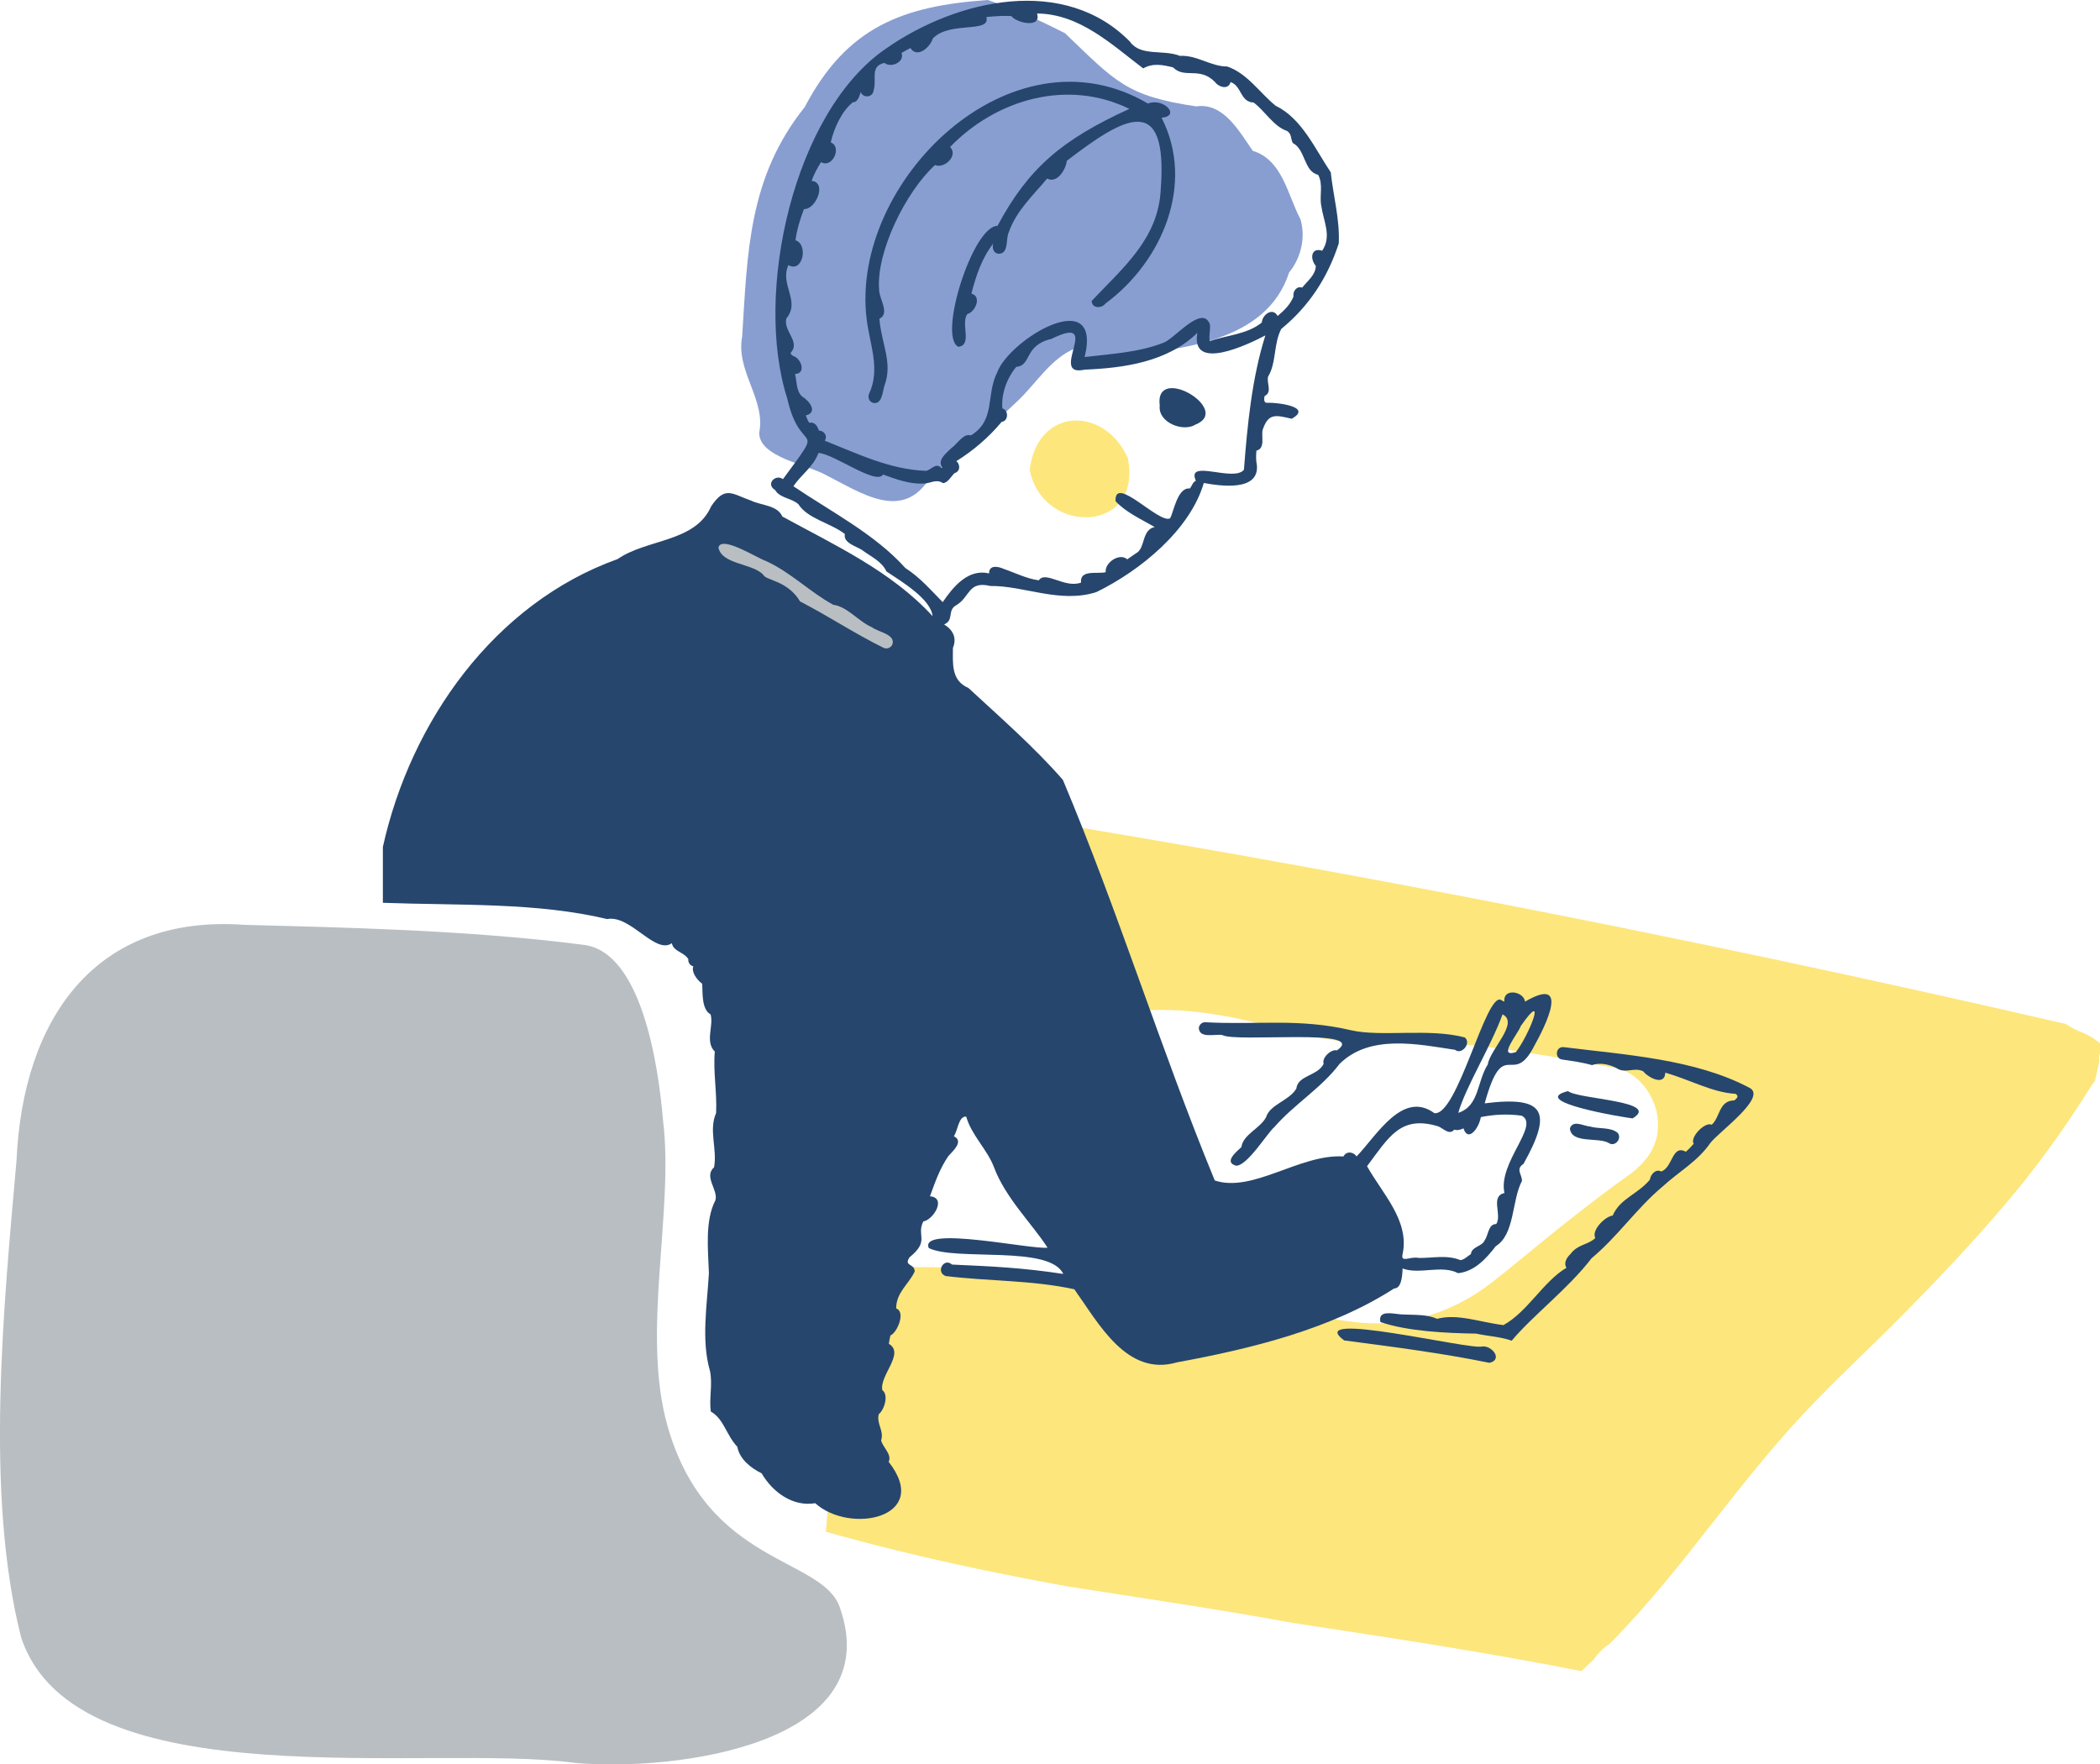 <svg width="463" height="389" viewBox="0 0 463 389" fill="none" xmlns="http://www.w3.org/2000/svg">
<g clip-path="url(#clip0_504_355)">
<path d="M462.999 232.337C463.006 231.618 462.978 230.878 462.999 230.151C462.935 230.051 462.878 229.952 462.836 229.852C462.437 229.617 462.209 229.432 462.131 229.332C461.654 229.005 461.184 228.677 460.693 228.413C460.245 228.178 459.782 227.965 459.327 227.744C459.241 227.715 459.156 227.68 459.049 227.637C457.746 227.132 456.558 226.505 455.49 225.771C412.299 215.787 368.923 206.571 325.398 198.175C278.719 189.173 231.855 181.097 184.856 173.933C185.426 177.579 185.675 181.247 185.703 184.936C185.717 186.801 185.703 188.674 185.767 190.54C185.789 191.153 185.824 191.758 185.867 192.371C185.888 192.513 185.945 192.94 186.016 193.361C186.949 198.545 185.298 203.366 181.582 206.415C183.632 210.688 185.048 215.245 185.995 219.967C199.455 222.645 212.893 225.401 226.289 228.392C228.645 228.919 231.03 229.425 233.414 229.93C235.201 227.623 237.742 225.842 240.553 224.945C250.902 221.641 261.629 222.317 272.142 224.418C276.811 225.351 281.402 226.605 286.029 227.701C288.171 228.207 290.328 228.691 292.499 229.09C292.755 229.14 295.054 229.475 294.585 229.439C295.339 229.524 296.094 229.603 296.848 229.66C301.838 230.037 306.863 229.588 311.867 229.688C316.593 229.781 321.312 230.101 326.003 230.628C336.153 231.768 346.182 233.655 356.225 235.485C361.243 236.404 364.894 241.638 365.464 246.374C366.14 251.993 363.357 256.053 359.008 259.151C358.118 259.784 357.236 260.432 356.346 261.066C356.246 261.137 356.175 261.187 356.104 261.237C356.033 261.287 355.962 261.344 355.862 261.415C354.645 262.334 353.413 263.246 352.203 264.164C349.605 266.137 347.029 268.145 344.473 270.168C339.199 274.341 334.096 278.749 328.779 282.859C319.767 289.824 309.055 292.914 297.738 291.383C292.492 290.671 287.396 289.517 282.235 288.364C280.997 288.086 279.758 287.815 278.52 287.566C277.786 287.416 277.053 287.288 276.32 287.146C276.27 287.139 275.943 287.068 275.651 287.011C275.345 286.961 275.011 286.897 274.961 286.889C274.014 286.754 273.06 286.626 272.106 286.491C270.348 286.241 268.583 285.999 266.825 285.75C263.964 285.344 261.095 284.931 258.234 284.525C256.995 284.347 255.75 284.169 254.511 283.998C253.821 283.898 253.123 283.799 252.433 283.706C252.362 283.699 252.283 283.685 252.198 283.678C246.546 282.916 240.895 282.154 235.229 281.505C224.168 280.245 213.057 279.355 201.918 279.355C194.38 279.355 187.447 271.151 189.141 263.808C188.565 263.545 188.017 263.246 187.49 262.925C186.678 287.894 184.209 312.798 182.08 337.717C192.978 340.793 203.982 343.45 215.064 345.793C221.791 347.21 228.531 348.52 235.293 349.752C251.821 352.366 268.519 354.752 285.018 357.814C306.286 361.047 327.561 364.266 348.652 368.44C349.57 367.592 350.481 366.745 351.385 365.883C352.303 364.53 353.492 363.341 354.915 362.401C357.072 360.214 359.172 357.978 361.222 355.685C363.293 353.363 365.307 350.999 367.293 348.613C368.282 347.424 369.258 346.227 370.233 345.024C370.838 344.276 371.436 343.521 372.048 342.766C372.083 342.723 372.105 342.695 372.133 342.659C379.507 333.358 386.689 323.887 394.59 315.027C402.27 306.417 410.847 298.626 418.968 290.436C427.061 282.282 434.976 273.942 442.386 265.161C443.383 263.979 444.372 262.797 445.347 261.6C445.71 261.152 446.073 260.696 446.443 260.254C446.465 260.226 446.479 260.212 446.493 260.19C448.137 258.054 449.789 255.924 451.383 253.752C454.75 249.166 457.931 244.451 460.949 239.623C461.234 239.167 461.547 238.733 461.875 238.32C462.202 236.995 462.515 235.663 462.772 234.324C462.786 234.239 462.807 233.983 462.843 233.669C462.764 233.52 462.743 232.686 463.006 232.337H462.999Z" fill="#FDE67C"/>
<path d="M185.156 354.367C181.227 343.215 155.994 345.195 147.211 314.536C141.289 293.847 148.656 267.148 146.186 247.044C145.118 234.26 141.318 209.947 128.755 208.323C103.116 205.004 75.406 204.492 53.889 203.901C21.012 201.55 5.033 224.539 3.638 255.903C0.833 287.822 -3.388 329.427 4.662 361.012C16.628 397.396 94.938 384.278 126.698 388.672C149.019 390.645 195.804 384.599 185.149 354.374L185.156 354.367Z" fill="#B9BEC2"/>
<path d="M248.64 100.935C252.085 117.65 229.963 118.227 227.023 103.627C228.611 89.876 243.323 89.277 248.64 100.935Z" fill="#FDE67C"/>
<path d="M286.727 48.349C283.873 42.986 282.791 35.274 276.207 33.251C273.26 29.049 269.78 22.554 263.758 23.459C248.27 21.166 245.942 17.982 234.817 7.328C229.336 4.544 223.571 1.845 217.741 0C199.114 1.325 186.736 5.833 177.419 23.616C165.012 39.112 164.799 55.585 163.631 74.236C162.179 81.785 168.87 88.109 167.39 95.402C167.34 100.836 178.009 102.424 182.06 104.717C189.768 108.591 199.149 115.307 205.185 105.052C211.833 99.882 218.182 94.248 224.24 88.522C228.24 84.833 231.82 78.751 237.208 76.772C237.066 82.768 243.664 80.219 246.867 78.509C260.405 76.957 279.275 75.404 284.214 60.086C286.841 56.867 287.902 52.373 286.727 48.356V48.349Z" fill="#889ED1"/>
<path d="M191.077 70.355C191.747 75.924 194.145 81.344 191.633 86.77C191.255 87.582 191.604 88.601 192.515 88.836C194.544 89.22 194.558 86.3 195.042 84.905C196.878 79.955 194.273 75.547 193.889 70.269C196.281 69.151 193.832 65.84 193.825 63.903C193.142 55.549 199.711 42.26 206.139 36.392C208.224 37.275 211.349 34.277 209.47 32.404C219.67 21.885 235.365 17.32 248.995 24.007C234.048 30.816 226.723 37.118 219.919 49.795C214.474 49.795 206.715 74.329 211.306 76.465C214.474 76.067 211.74 71.302 213.278 69.237C215.036 68.788 216.531 65.341 214.168 64.736C215.193 60.812 216.438 56.959 218.986 53.697C218.68 54.638 219.029 55.827 220.125 55.955C222.524 55.976 221.663 52.651 222.446 51.134C224.061 46.49 227.763 43.086 230.873 39.369C233.087 40.544 235.009 37.339 235.208 35.452C247.863 25.738 257.551 20.09 255.914 41.797C255.373 52.665 247.6 59.01 240.689 66.346C240.76 68.055 242.881 68.048 243.742 66.908C256.198 57.721 263.551 40.586 256.099 25.959C260.405 25.581 256.519 21.472 253.088 22.825C222.859 5.049 187.333 40.202 191.077 70.376V70.355Z" fill="#26466D"/>
<path d="M255.694 89.427C255.26 93.166 260.855 95.331 263.567 93.614C271.823 90.346 254.456 80.04 255.694 89.427Z" fill="#26466D"/>
<path d="M385.822 239.894C373.871 233.498 358.368 232.565 344.773 230.87C342.987 230.657 342.659 233.342 344.424 233.605C346.631 233.926 348.845 234.218 350.98 234.83C352.688 234.246 354.596 234.602 356.311 235.435C358.34 236.867 360.226 235.186 362.297 236.205C363.379 237.586 367.031 239.537 367.159 236.504C372.59 238.035 377.43 240.848 382.661 241.168C383.451 241.731 382.989 242.066 382.391 242.614C378.939 242.614 379.273 246.346 377.387 247.984C375.978 247.215 372.511 250.718 373.415 252.178C372.881 252.798 372.312 253.403 371.686 253.93C368.611 252.257 368.824 257.434 366.248 258.282C365.045 257.655 363.941 258.887 363.742 260.119C360.973 263.388 357.215 264.2 355.55 268.01C353.927 268.159 350.816 271.229 351.72 272.959C350.168 274.476 347.848 274.298 346.239 276.499C345.442 277.24 344.681 278.465 345.371 279.504C340.196 282.602 336.773 289.261 331.47 292.152C326.324 291.533 321.37 289.56 316.829 290.771C314.651 289.759 311.889 289.938 309.519 289.816C307.768 289.873 303.689 288.463 304.344 291.476C310.423 293.548 318.814 293.919 325.455 294.032C328.053 294.602 330.801 294.702 333.292 295.592C338.132 289.845 345.691 284.197 350.909 277.41C356.667 272.625 360.831 266.4 366.518 261.643C370.02 258.41 374.291 256.067 377.045 252.057C378.789 249.672 389.558 242.044 385.822 239.886V239.894Z" fill="#26466D"/>
<path d="M297.958 227.167C286.363 224.418 277.217 226.02 265.75 225.38C264.996 225.344 264.348 225.949 264.312 226.69C264.476 229.033 267.879 227.922 269.501 228.2C272.32 229.916 301.98 226.569 294.77 231.583C293.488 231.234 291.353 233.242 291.837 234.538C290.513 237.258 286.157 237.031 285.808 240.015C284.193 242.735 280 243.454 279.125 246.346C277.779 248.845 274.085 250.099 273.701 252.898C272.605 253.945 269.708 256.245 272.548 257.014C275.046 257.014 279.431 249.771 280.947 248.511C285.317 243.476 291.325 239.894 295.332 234.574C301.994 227.965 312.557 230.208 320.807 231.461C322.294 232.672 324.487 229.916 322.935 228.727C315.155 226.647 304.571 228.663 297.944 227.16L297.958 227.167Z" fill="#26466D"/>
<path d="M359.947 246.574C366.417 242.735 347.84 242.365 345.712 240.563C336.708 242.835 357.976 246.374 359.947 246.574Z" fill="#26466D"/>
<path d="M346.125 248.774C346.445 252.285 352.474 250.605 354.773 252.05C356.083 252.884 357.656 251.039 356.674 249.778C355.079 248.44 352.524 248.952 350.574 248.375C349.15 248.269 346.815 246.816 346.125 248.781V248.774Z" fill="#26466D"/>
<path d="M326.779 296.867C324.231 297.714 287.154 288.641 296.343 295.528C306.913 296.917 318.046 298.348 328.373 300.471C331.427 299.808 328.979 296.603 326.779 296.867Z" fill="#26466D"/>
<path d="M327.333 243.283C331.54 228.029 333.433 240.093 338.287 230.564C340.693 226.27 346.352 214.932 336.237 220.836C335.981 218.628 331.618 217.795 331.654 220.58C331.76 221.128 331.198 220.558 330.949 220.459C327.611 218.657 321.361 246.097 316.251 245.427C309.211 240.285 303.481 250.434 299.09 254.97C298.392 253.895 296.812 253.745 296.207 254.97C286.591 254.386 276.248 263.053 267.828 260.269C255.87 231.227 246.567 200.981 234.339 171.939C228.118 164.803 220.665 158.293 213.519 151.685C209.661 150.018 210.095 146.315 210.095 142.854C210.999 140.66 210.138 138.894 208.145 137.669C210.416 136.779 208.764 134.5 210.864 133.425C213.939 131.552 213.434 128.026 218.338 129.194C225.726 129.095 233.662 133.111 241.72 130.547C251.429 125.804 262.383 116.845 265.408 106.49C269.138 107.167 277.679 108.399 277.11 102.524C276.889 101.484 276.917 100.408 277.01 99.362C279.039 98.842 278.021 96.242 278.391 94.754C279.636 91.093 281.153 91.464 284.79 92.325C289.53 89.669 281.629 88.743 279.551 88.8C278.612 88.992 278.633 87.938 278.839 87.297C280.576 86.471 279.188 84.42 279.594 83.017C281.437 79.998 280.761 75.81 282.484 72.527C288.655 67.471 292.733 61.161 295.168 53.662C295.41 48.313 293.95 43.214 293.402 37.994C289.993 32.938 287.039 26.101 281.238 23.309C277.7 20.432 275.046 16.216 270.597 14.664C266.924 14.664 263.927 12.107 260.141 12.32C256.539 10.861 251.564 12.498 249.172 9.251C249.222 9.287 249.265 9.329 249.315 9.372C234.887 -5.583 211.014 -0.242 195.361 10.697C174.969 24.613 166.143 64.636 173.552 87.796C176.535 101.049 182.4 92.354 172.627 105.636C170.99 104.432 168.719 106.718 170.905 108.05C171.951 109.845 174.478 109.781 176.015 111.155C178.051 114.388 183.19 115.321 186.279 117.743C185.845 119.644 188.664 120.413 189.945 121.19C192.016 122.735 194.393 123.732 195.433 125.982C198.928 128.311 205.234 132.1 205.611 135.839C196.472 125.904 184.158 120.257 172.485 113.876C171.41 111.369 167.83 111.447 165.616 110.379C161.417 108.926 159.908 107.003 156.804 111.611C153.295 119.623 142.704 118.747 136.17 123.262C108.965 133.004 90.552 159.084 84.416 186.716V199.044C101.171 199.663 118.361 198.915 133.864 202.633C139.003 201.636 144.462 210.538 148.135 207.953C148.419 209.797 150.911 209.926 151.765 211.499C151.644 212.162 152.192 212.938 152.861 213.052C152.405 214.298 153.559 215.936 154.826 216.912C154.918 218.97 154.69 222.574 156.676 223.656C157.381 226.241 155.388 229.617 157.594 231.853C157.21 236.318 158.1 240.798 157.886 245.392C156.206 249.223 158.171 253.311 157.438 257.356C155.075 259.414 158.427 262.412 157.722 264.641C155.409 269.171 156.107 275.36 156.299 280.694C155.886 287.901 154.576 295.5 156.534 302.265C157.153 305.171 156.306 308.361 156.719 311.21C159.602 312.834 160.114 316.395 162.555 318.973C163.068 321.715 165.524 323.652 167.915 324.827C170.314 328.957 174.77 332.255 179.738 331.421C187.439 338.379 205.547 334.59 195.931 322.298C196.707 320.668 194.643 319.122 194.265 317.57C194.977 315.447 193.162 313.859 193.76 311.78C194.942 310.875 195.995 307.542 194.543 306.51C193.803 303.348 199.597 298.37 195.967 296.283C196.045 295.663 196.173 295.051 196.315 294.438C197.817 293.826 199.753 289.225 197.582 288.485C197.582 284.924 200.351 283.172 201.668 280.338C201.661 278.493 199.198 279.262 200.522 277.211C205.106 273.508 201.96 272.475 203.568 269.299C205.81 268.936 208.757 264.065 205.035 263.751C206.159 260.668 207.184 257.669 209.092 254.885C210.103 253.767 212.565 251.623 210.302 250.512C211.163 249.337 211.327 246.018 213.028 246.189C214.181 250.284 217.676 253.439 219.149 257.342C221.69 264.143 227.563 269.805 230.958 275.075C227.619 275.595 202.501 270.082 204.785 275.174C210.864 278.108 231.427 274.448 234.424 280.872C225.484 279.511 218.708 279.198 209.903 278.806C208.06 277.176 206.252 280.516 208.487 281.335C217.861 282.488 227.57 282.225 236.865 284.254C242.261 291.818 248.446 303.618 259.536 300.357C275.686 297.394 293.409 293.085 307.375 284.076C308.841 284.076 309.175 281.805 309.24 279.668C312.976 281.085 317.802 278.792 321.489 280.708C325.162 280.309 327.724 277.425 329.782 274.754C334.031 272.112 333.269 264.684 335.561 260.347C335.561 258.894 334.095 257.783 335.896 256.608C342.245 245.242 340.836 241.546 327.34 243.262L327.333 243.283ZM177.688 91.585C180.421 90.901 178.393 88.323 176.891 87.447C175.524 86.322 175.702 84.086 175.289 82.455C177.802 82.376 176.656 79.036 174.94 78.516C174.663 78.36 174.343 78.175 174.314 77.804C176.57 75.34 172.656 73.033 173.375 70.206C176.563 66.403 171.851 62.742 173.823 58.448C176.99 60.292 178.286 53.904 175.382 52.964C175.702 50.599 176.407 48.313 177.254 46.092C179.809 46.284 182.45 40.223 178.934 39.874C179.475 38.421 180.186 37.033 181.033 35.736C183.46 37.232 185.752 32.418 183.162 31.399C183.866 28.237 185.603 24.491 188.037 22.547C189.133 22.547 189.425 21.265 189.781 20.282C190.208 21.643 192.393 21.564 192.593 19.998C193.397 17.413 191.703 14.621 194.998 13.859C196.394 15.069 199.554 13.681 198.757 11.68C199.433 11.295 200.024 10.946 200.728 10.59C202.223 12.983 205.134 10.355 205.668 8.475C209.441 4.565 218.452 7.435 217.477 3.753C219.299 3.582 221.142 3.433 222.979 3.539C224.089 5.078 229.705 6.31 228.637 2.977C238.083 3.055 245.179 9.892 252.055 15.084C254.169 13.859 256.311 14.286 258.632 14.856C261.201 17.455 264.468 14.599 267.878 18.082C268.675 19.229 270.867 19.869 271.309 18.096C273.821 18.958 273.387 22.49 276.391 22.604C278.91 24.477 280.79 27.881 283.743 28.864C284.847 29.548 284.512 30.559 285.032 31.535C287.836 32.923 287.459 37.837 290.612 38.535C291.808 40.7 290.847 43.122 291.317 45.408C291.808 48.84 293.673 52.067 291.509 55.278C289.018 54.467 288.783 57.102 290.107 58.626C290.071 60.627 288.242 61.966 287.089 63.419C285.879 62.991 284.982 64.259 285.188 65.37C284.484 67.136 283.16 68.432 281.686 69.671C280.612 67.684 278.298 69.365 278.199 71.11C274.91 73.766 270.568 73.852 266.718 75.219C266.476 74.001 266.924 72.734 266.753 71.502C265.081 67.008 258.952 74.699 256.539 75.561C250.952 77.74 244.916 78.018 239.136 78.723C243.094 62.614 222.623 74.656 219.847 82.12C217.299 87.248 219.576 92.589 214.067 95.993C212.394 95.452 211.028 97.937 209.761 98.792C208.558 99.988 206.579 101.434 207.754 103.051C207.654 103.165 207.547 103.321 207.462 103.086C206.28 101.954 205.319 103.599 204.159 103.813C196.159 103.506 189.176 100.074 181.838 97.154C182.564 96.036 181.589 94.925 180.571 94.939C180.165 93.892 179.681 92.981 178.421 93.209C178.072 92.724 177.866 92.169 177.674 91.606L177.688 91.585ZM199.632 125.263C192.956 117.8 183.389 112.921 174.933 107.21C176.777 104.446 179.24 103.079 180.457 99.867C183.774 100.003 193.233 107.081 194.685 104.625C197.653 105.679 200.479 106.768 203.732 106.619C205.177 106.533 206.508 105.55 207.875 106.512C208.928 106.512 209.704 105.059 210.416 104.325C211.797 103.955 211.711 102.346 210.857 101.669C214.565 99.355 217.953 96.477 220.836 93.016C222.402 92.81 222.381 90.417 220.993 90.046C220.737 86.856 221.982 83.345 224.075 80.881C227.463 80.632 225.747 76.109 231.776 74.735C243.521 68.931 230.865 83.324 239.136 81.5C247.763 81.137 257.386 79.834 263.992 73.382C262.433 82.091 275.174 75.953 278.982 73.951C275.985 83.466 275.017 93.807 274.255 103.57C272.006 106.384 261.443 101.057 263.664 105.999C262.938 106.305 262.81 107.167 262.312 107.708C259.614 107.373 258.753 112.914 257.984 114.267C255.628 115.635 245.642 104.489 245.955 110.493C248.226 112.971 251.649 114.488 254.582 116.197C251.642 116.81 252.575 120.94 250.446 121.994C249.82 122.45 249.179 122.892 248.532 123.319C246.838 121.795 243.521 124.067 243.784 126.146C242.147 126.63 238.011 125.448 238.346 128.447C234.716 129.785 230.516 125.733 229.029 127.948C226.331 127.585 223.925 126.331 221.37 125.455C220.153 124.886 218.039 124.444 218.067 126.424C213.491 125.334 210.188 129.315 207.846 132.755C205.241 130.12 202.814 127.279 199.625 125.249L199.632 125.263ZM335.319 226.177C341.27 217.667 337.148 228.221 334.216 231.96C330.045 233.349 334.657 228 335.319 226.177ZM331.276 223.649C335.006 225.508 328.529 231.333 328.023 234.681C325.582 238.533 326.201 243.818 321.518 245.356C323.141 239.616 328.749 230.65 331.276 223.649ZM331.689 263.039C328.507 263.751 331.219 267.796 329.895 269.869C328.102 269.854 328.187 272.283 327.347 273.43C326.785 274.854 324.443 274.825 324.301 276.506C323.518 276.962 322.934 277.695 321.988 277.831C318.977 276.599 315.866 277.403 312.741 277.346C310.955 276.919 308.72 278.586 309.247 276.449C310.813 269.1 304.691 263.06 301.403 257.114C306.2 250.733 308.777 245.79 317.105 248.34C318.286 248.824 319.553 250.362 320.621 249.059C321.311 249.28 321.973 249.088 322.671 248.781C323.617 251.851 325.995 248.945 326.5 246.289C329.504 245.691 332.458 245.562 335.497 245.983C339.583 248.098 330.216 256.33 331.696 263.039H331.689Z" fill="#26466D"/>
<path d="M194.794 142.825C188.331 139.635 182.75 135.882 176.38 132.591C175.113 130.405 173.077 128.924 170.501 127.984C169.703 127.585 168.593 127.414 168.152 126.573C165.525 124.138 159.077 124.401 158.4 120.705C159.091 117.963 166.949 123.07 168.906 123.703C174.415 126.239 178.451 130.448 183.69 133.332C186.872 133.759 189.263 137.021 192.253 138.296C193.598 139.364 197.591 139.855 196.723 142.141C196.381 142.854 195.484 143.167 194.787 142.818L194.794 142.825Z" fill="#B9BEC2"/>
</g>
<defs>
<clipPath id="clip0_504_355">
<rect width="463" height="389" fill="white"/>
</clipPath>
</defs>
</svg>
